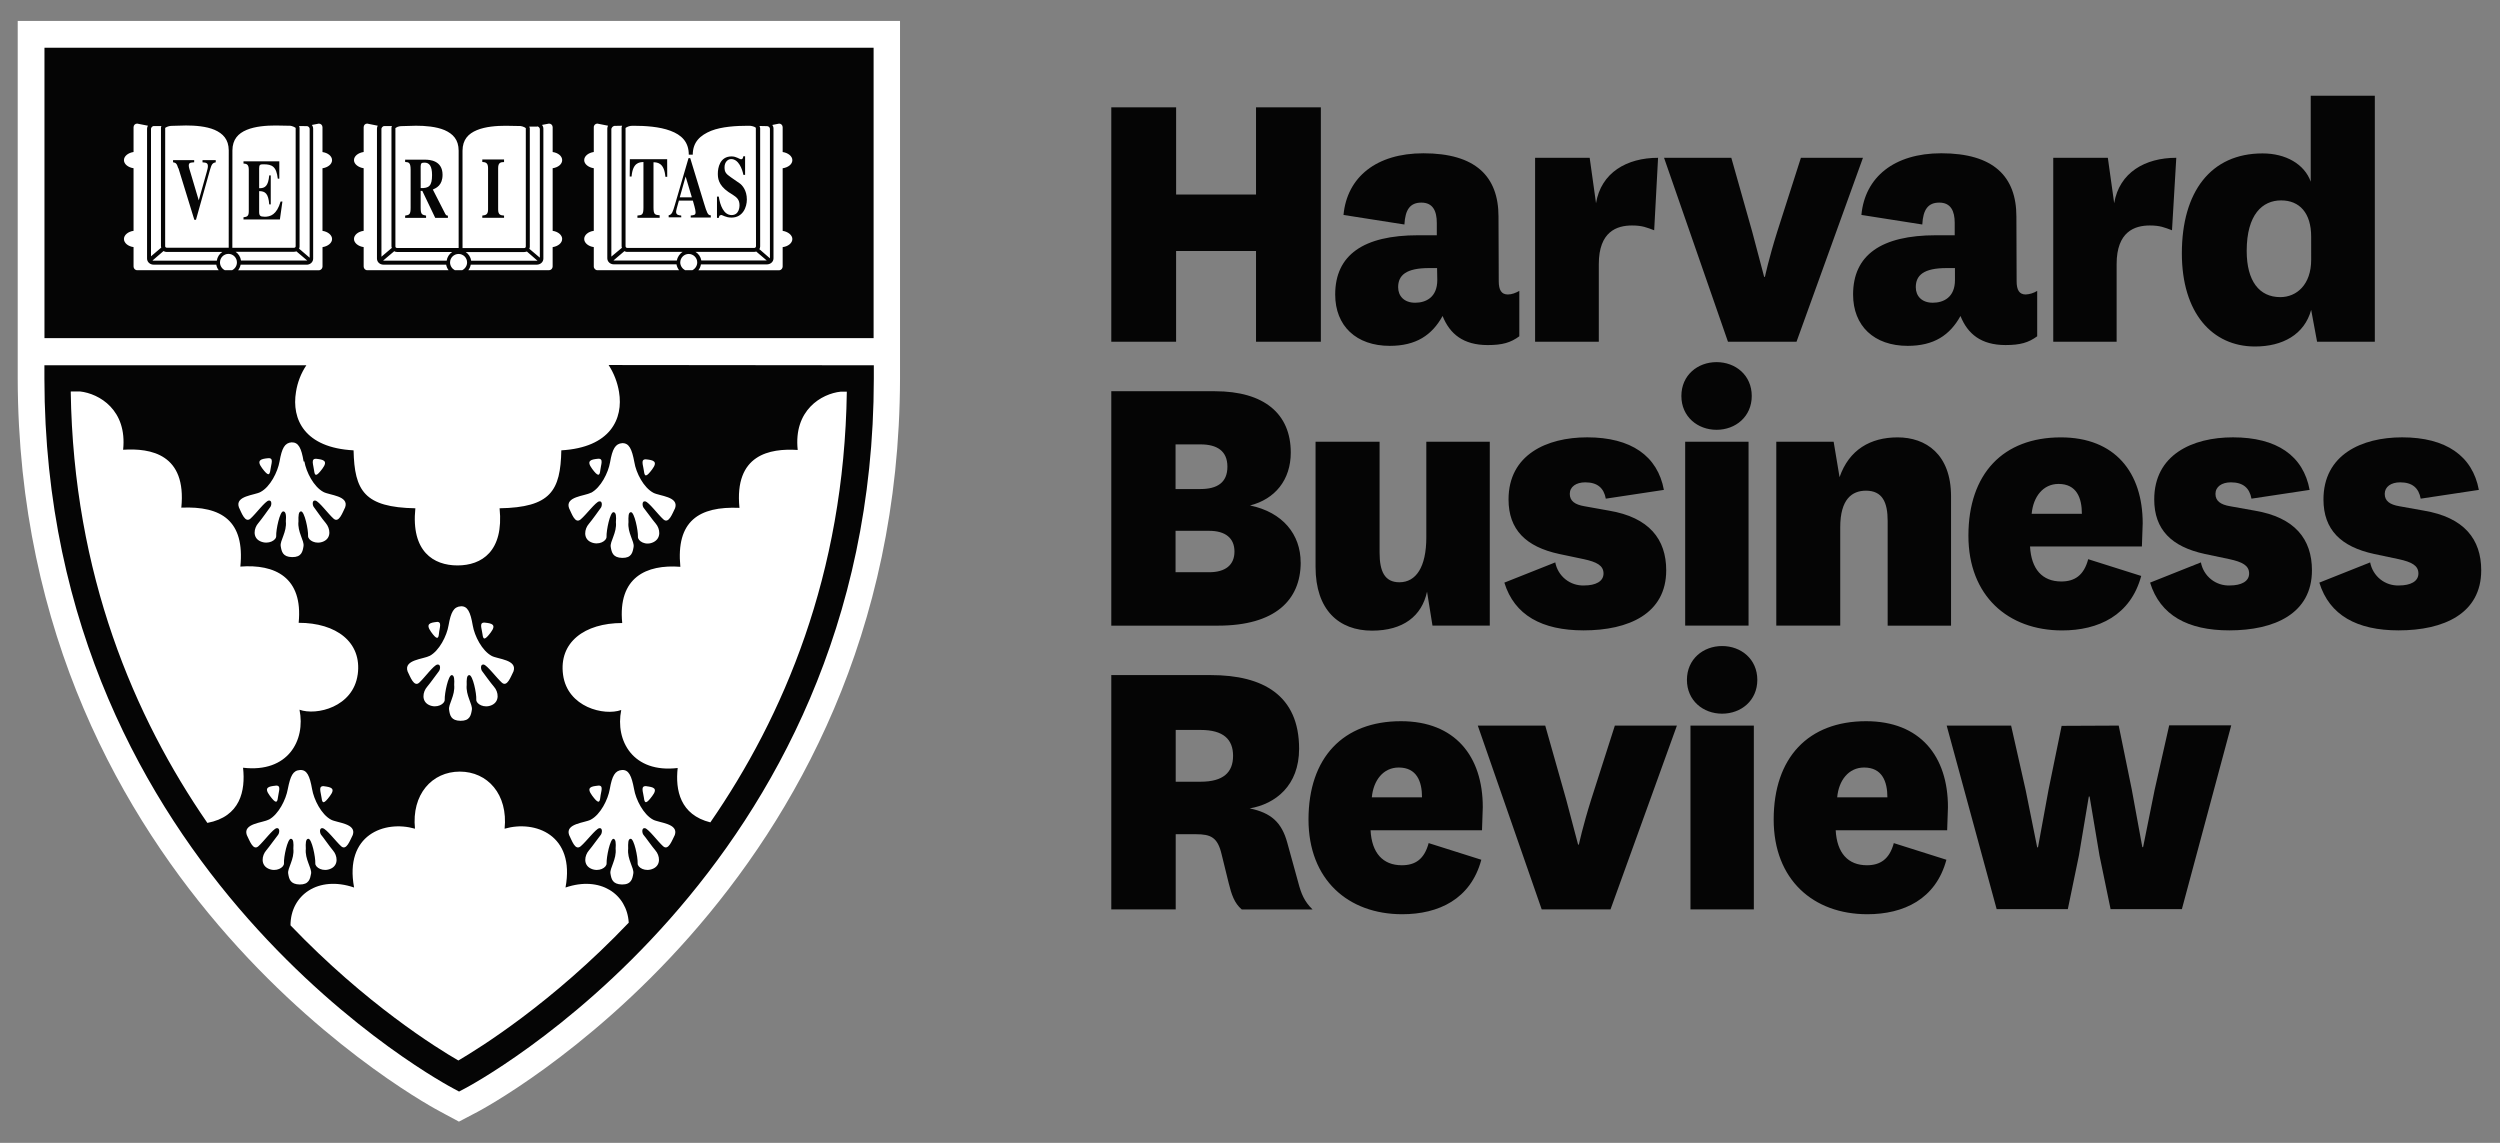<svg width="140" height="64" viewBox="0 0 140 64" fill="none" xmlns="http://www.w3.org/2000/svg">
<rect x="0" y="0" width="140" height="64" fill="#808080" stroke="none"/>
<g clip-path="url(#clip0_767_6174)">
<path d="M25.003 62.437L24.637 62.239C24.493 62.165 1.044 49.864 0.992 21.19V1.171H50.401V21.195C50.346 49.867 26.914 62.169 26.741 62.265L25.7 62.811L25.003 62.437Z" fill="white"/>
<path d="M2.49 2.672V18.937L48.922 18.935V2.672H2.49ZM42.526 7.055L42.961 7.064C43.047 7.067 43.116 7.143 43.116 7.213V14.466L42.525 13.954C42.55 13.909 42.569 13.864 42.569 13.805V7.171C42.562 7.132 42.551 7.103 42.539 7.074L42.526 7.055ZM42.937 14.586H39.273C39.256 14.487 39.219 14.392 39.163 14.309C39.106 14.226 39.033 14.156 38.948 14.104H42.242C42.278 14.106 42.313 14.099 42.344 14.083L42.937 14.586ZM35.031 7.165C35.119 7.102 35.223 7.062 35.331 7.049C35.363 7.049 35.405 7.043 35.442 7.043H35.474C36.14 7.043 36.931 7.092 37.544 7.323C38.158 7.553 38.571 7.937 38.572 8.662H38.794C38.798 7.951 39.211 7.576 39.826 7.323C40.418 7.091 41.231 7.043 41.889 7.043H41.963C41.995 7.043 42.022 7.049 42.051 7.049C42.116 7.059 42.18 7.077 42.241 7.101C42.281 7.122 42.31 7.141 42.327 7.153L42.336 13.787C42.336 13.842 42.291 13.883 42.247 13.883H35.119C35.071 13.883 35.031 13.839 35.031 13.787V7.164V7.165ZM35.119 14.105H38.228C38.059 14.21 37.936 14.403 37.902 14.588H34.393C34.378 14.588 34.37 14.585 34.355 14.585L34.967 14.064C35.014 14.09 35.066 14.108 35.119 14.108V14.105ZM34.251 7.199C34.251 7.144 34.315 7.07 34.402 7.05L34.841 7.041C34.824 7.072 34.813 7.105 34.81 7.14V13.773C34.81 13.809 34.816 13.845 34.828 13.875L34.236 14.37V7.181L34.251 7.199ZM30.077 7.077C30.158 7.077 30.231 7.162 30.231 7.226V14.43L29.642 13.933C29.659 13.896 29.668 13.857 29.669 13.817V7.178C29.661 7.14 29.651 7.116 29.639 7.089L30.075 7.091L30.077 7.077ZM30.101 14.602H26.386C26.372 14.504 26.338 14.409 26.285 14.325C26.233 14.241 26.162 14.169 26.08 14.114H29.358C29.402 14.114 29.447 14.102 29.506 14.085L30.101 14.602ZM25.901 8.438C25.905 7.815 26.229 7.485 26.707 7.287C27.184 7.089 27.804 7.043 28.322 7.043L29.15 7.058C29.219 7.067 29.287 7.087 29.349 7.117C29.385 7.132 29.42 7.156 29.438 7.171L29.445 7.177V13.806C29.445 13.855 29.405 13.891 29.36 13.891H25.902L25.901 8.438ZM22.14 7.175C22.158 7.165 22.21 7.126 22.271 7.101C22.328 7.081 22.389 7.068 22.45 7.064L23.293 7.041C23.804 7.041 24.422 7.086 24.895 7.286C25.364 7.494 25.682 7.815 25.684 8.436V13.888H22.238C22.183 13.888 22.143 13.852 22.143 13.803V7.174L22.14 7.175ZM22.235 14.111H25.323C25.24 14.166 25.169 14.238 25.116 14.322C25.062 14.406 25.028 14.501 25.014 14.599H21.503C21.488 14.599 21.474 14.599 21.456 14.592L22.077 14.068C22.121 14.098 22.174 14.111 22.235 14.111ZM21.36 7.21C21.36 7.162 21.428 7.061 21.515 7.061L21.951 7.059C21.936 7.086 21.926 7.111 21.922 7.149V13.787C21.923 13.819 21.931 13.851 21.944 13.881L21.361 14.376L21.36 7.21ZM16.751 7.061L17.185 7.062C17.267 7.062 17.341 7.147 17.341 7.211V14.433L16.749 13.927C16.764 13.888 16.776 13.846 16.776 13.802V7.164C16.774 7.126 16.764 7.101 16.749 7.074L16.751 7.061ZM17.203 14.588H13.496C13.482 14.489 13.447 14.395 13.395 14.311C13.343 14.227 13.274 14.155 13.193 14.099H16.467C16.511 14.099 16.558 14.092 16.597 14.075L17.203 14.588ZM13.015 8.423C13.02 7.801 13.341 7.47 13.817 7.272C14.293 7.074 14.917 7.028 15.438 7.028L16.26 7.043C16.28 7.043 16.382 7.064 16.459 7.103C16.491 7.116 16.522 7.134 16.549 7.156L16.557 7.162V13.791C16.557 13.84 16.517 13.876 16.465 13.876H13.011L13.015 8.423ZM9.251 7.161C9.268 7.15 9.321 7.111 9.398 7.086C9.456 7.067 9.515 7.054 9.576 7.049L10.416 7.027C10.929 7.027 11.543 7.071 12.016 7.271C12.486 7.479 12.804 7.801 12.81 8.421L12.808 13.873H9.344C9.292 13.873 9.249 13.837 9.249 13.788L9.251 7.161ZM9.344 14.11H12.449C12.28 14.221 12.172 14.396 12.141 14.598H8.604C8.575 14.598 8.556 14.598 8.541 14.588L9.157 14.058C9.206 14.09 9.27 14.11 9.33 14.11H9.344ZM8.456 7.208C8.456 7.161 8.524 7.059 8.609 7.059L9.041 7.058C9.026 7.085 9.02 7.105 9.014 7.147V13.785C9.014 13.811 9.02 13.834 9.029 13.866L8.456 14.354V7.208ZM7.682 15.132C7.566 15.132 7.479 15.036 7.479 14.924V13.837C7.176 13.799 6.941 13.608 6.941 13.383C6.941 13.159 7.177 12.967 7.479 12.927V9.421C7.176 9.377 6.941 9.192 6.941 8.967C6.941 8.743 7.177 8.557 7.479 8.512V7.122C7.479 7.009 7.568 6.921 7.682 6.921L8.285 7.04C8.255 7.085 8.236 7.144 8.235 7.207V14.479C8.236 14.68 8.408 14.821 8.601 14.821H12.112C12.13 14.937 12.178 15.041 12.248 15.131L7.682 15.132ZM12.998 15.132H12.591C12.51 15.092 12.441 15.03 12.393 14.952C12.345 14.875 12.319 14.786 12.319 14.695C12.319 14.568 12.369 14.447 12.458 14.357C12.547 14.267 12.668 14.217 12.793 14.217C12.919 14.217 13.04 14.267 13.129 14.357C13.218 14.447 13.268 14.568 13.268 14.695C13.268 14.888 13.157 15.052 12.996 15.132H12.998ZM18.596 13.385C18.596 13.608 18.362 13.793 18.061 13.839V14.925C18.061 15.034 17.972 15.134 17.858 15.134H13.336C13.405 15.041 13.452 14.935 13.475 14.823H17.178C17.366 14.823 17.537 14.681 17.537 14.48V7.208C17.537 7.125 17.508 7.053 17.463 6.997L17.857 6.922C17.971 6.922 18.059 7.012 18.059 7.123V8.515C18.362 8.56 18.595 8.741 18.595 8.969C18.595 9.197 18.361 9.378 18.059 9.423V12.928C18.364 12.973 18.596 13.163 18.596 13.385ZM20.563 15.132C20.452 15.132 20.365 15.036 20.365 14.924V13.837C20.069 13.799 19.823 13.608 19.823 13.383C19.823 13.159 20.054 12.967 20.365 12.927V9.421C20.069 9.377 19.823 9.192 19.823 8.967C19.823 8.743 20.054 8.557 20.365 8.512V7.122C20.365 7.009 20.45 6.921 20.563 6.921L21.154 7.04C21.125 7.088 21.11 7.144 21.11 7.207V14.479C21.11 14.68 21.278 14.821 21.472 14.821H24.984C25.005 14.934 25.051 15.04 25.12 15.131L20.563 15.132ZM25.882 15.132H25.472C25.318 15.052 25.203 14.89 25.203 14.695C25.203 14.436 25.417 14.221 25.682 14.221C25.807 14.221 25.928 14.271 26.017 14.359C26.106 14.448 26.156 14.569 26.157 14.695C26.158 14.888 26.041 15.052 25.882 15.132ZM31.48 13.385C31.48 13.608 31.252 13.793 30.948 13.839V14.925C30.947 14.98 30.926 15.032 30.888 15.071C30.85 15.109 30.798 15.132 30.744 15.132H26.226C26.294 15.04 26.34 14.934 26.362 14.821H30.062C30.254 14.821 30.429 14.68 30.429 14.479V7.207C30.429 7.123 30.399 7.052 30.352 6.995L30.745 6.921C30.861 6.921 30.949 7.01 30.949 7.122V8.513C31.254 8.558 31.482 8.74 31.482 8.967C31.482 9.195 31.254 9.377 30.949 9.421V12.927C31.254 12.971 31.482 13.162 31.482 13.383L31.48 13.385ZM33.451 15.132C33.348 15.132 33.252 15.036 33.252 14.924V13.837C32.956 13.799 32.715 13.608 32.715 13.383C32.715 13.159 32.944 12.967 33.252 12.927V9.421C32.956 9.377 32.715 9.192 32.715 8.967C32.715 8.743 32.944 8.557 33.252 8.512V7.122C33.252 7.009 33.345 6.921 33.451 6.921L34.05 7.04C34.025 7.088 34.011 7.141 34.009 7.195V14.467C34.013 14.663 34.18 14.803 34.373 14.803H37.883C37.904 14.925 37.957 15.033 38.026 15.131L33.451 15.132ZM38.772 15.132H38.365C38.217 15.052 38.094 14.89 38.094 14.695C38.095 14.569 38.145 14.45 38.233 14.361C38.321 14.272 38.44 14.222 38.565 14.221C38.831 14.221 39.045 14.436 39.045 14.695C39.045 14.888 38.928 15.052 38.772 15.132ZM44.372 13.385C44.372 13.608 44.139 13.802 43.829 13.839V14.925C43.829 15.034 43.743 15.134 43.632 15.134H39.11C39.184 15.038 39.233 14.926 39.252 14.806H42.946C43.141 14.806 43.316 14.666 43.316 14.464V7.196C43.316 7.119 43.289 7.053 43.251 6.997L43.632 6.922C43.743 6.922 43.829 7.012 43.829 7.123V8.513C44.125 8.558 44.372 8.74 44.372 8.969C44.372 9.198 44.139 9.378 43.829 9.423V12.928C44.125 12.973 44.372 13.163 44.372 13.385ZM14.803 12.135C14.575 12.135 14.512 12.078 14.512 11.867V10.703C14.855 10.703 15.032 10.844 15.077 11.447H15.162V9.823H15.077C15.021 10.419 14.846 10.547 14.512 10.541V9.424C14.512 9.216 14.571 9.201 14.763 9.201C15.232 9.201 15.479 9.32 15.556 10.005H15.642V9.034H13.636V9.158C13.784 9.173 13.932 9.18 13.932 9.5V11.833C13.932 12.121 13.824 12.141 13.636 12.167V12.29H15.674L15.815 11.285H15.714C15.495 12.029 15.146 12.139 14.802 12.139L14.803 12.135ZM40.367 12.037C40.475 12.037 40.629 12.185 40.963 12.185C41.599 12.185 41.824 11.602 41.824 11.173C41.824 10.652 41.562 10.373 41.439 10.28L40.934 9.93C40.638 9.729 40.574 9.624 40.574 9.365C40.574 9.067 40.767 8.908 40.944 8.908C41.358 8.908 41.565 9.459 41.63 9.793H41.725V8.752H41.626C41.605 8.848 41.589 8.92 41.507 8.92C41.41 8.92 41.246 8.759 40.968 8.759C40.305 8.759 40.199 9.414 40.199 9.712C40.199 9.935 40.199 10.346 40.795 10.754L41.028 10.902C41.25 11.048 41.413 11.166 41.413 11.498C41.413 11.568 41.402 12.044 40.969 12.044C40.526 12.044 40.323 11.493 40.252 11.011H40.151V12.202H40.252C40.27 12.123 40.282 12.053 40.355 12.053L40.367 12.037ZM9.994 9.424L10.882 12.307H10.975L11.767 9.485C11.849 9.217 11.892 9.121 12.081 9.091V8.969H11.341V9.091C11.541 9.106 11.642 9.121 11.642 9.308C11.642 9.407 11.603 9.532 11.574 9.643L11.13 11.221L10.679 9.703C10.646 9.584 10.571 9.378 10.571 9.286C10.571 9.107 10.654 9.107 10.874 9.088V8.966H9.691V9.088C9.839 9.118 9.894 9.133 9.982 9.421L9.994 9.424ZM23.86 12.074C23.636 12.029 23.557 12.014 23.557 11.633V10.69H23.65L24.372 12.199H25.082V12.074C25.037 12.074 24.986 12.072 24.938 11.984L24.239 10.615C24.425 10.529 24.783 10.383 24.783 9.788C24.783 8.979 24.05 8.942 23.807 8.942H22.688V9.07C22.886 9.085 22.995 9.094 22.995 9.505V11.633C22.995 12.02 22.921 12.035 22.688 12.074V12.199H23.86V12.074ZM23.557 9.311C23.572 9.158 23.581 9.107 23.776 9.107C24.052 9.107 24.195 9.316 24.195 9.801C24.195 10.422 24.017 10.545 23.559 10.533L23.557 9.311ZM36.033 9.1V11.63C36.033 12.032 35.953 12.047 35.696 12.071V12.196H36.941V12.056C36.679 12.032 36.596 12.022 36.596 11.615V9.085C36.836 9.095 37.195 9.13 37.262 9.899H37.365L37.361 8.917H35.272L35.264 9.887H35.368C35.433 9.113 35.788 9.084 36.033 9.073V9.1ZM38.148 12.069C38.029 12.059 37.861 12.045 37.861 11.864C37.861 11.782 37.92 11.584 38.019 11.234H38.8C38.844 11.389 38.952 11.748 38.952 11.879C38.952 12.038 38.893 12.045 38.68 12.069V12.182H39.804V12.056C39.638 12.066 39.582 11.898 39.425 11.386L38.653 8.856H38.557L37.788 11.49C37.68 11.853 37.633 12.019 37.445 12.056V12.169H38.151L38.148 12.069ZM38.395 9.886L38.744 11.051H38.066L38.395 9.886ZM27.009 9.07C27.156 9.081 27.331 9.091 27.331 9.404V11.73C27.331 12.027 27.195 12.048 27.009 12.072V12.197H28.227V12.072C28.035 12.057 27.896 12.038 27.896 11.73V9.408C27.896 9.087 28.061 9.081 28.227 9.075V8.93H27.009V9.07ZM34.083 20.441C34.378 20.897 34.576 21.408 34.665 21.945C34.917 23.458 34.183 25.058 31.434 25.219C31.39 27.487 30.835 28.415 27.977 28.464C28.224 30.878 26.971 31.664 25.621 31.664C24.271 31.664 23.012 30.879 23.26 28.464C20.402 28.412 19.85 27.484 19.8 25.219C17.049 25.075 16.32 23.475 16.576 21.945C16.659 21.406 16.866 20.883 17.156 20.456H2.487V21.206C2.512 48.967 25.295 60.904 25.363 60.941L25.707 61.127L26.058 60.941C26.126 60.904 48.911 48.953 48.934 21.206V20.456L34.083 20.441ZM15.052 45.901C15.599 45.613 16.017 44.766 16.116 44.19C16.264 43.446 16.403 43.148 16.796 43.121C17.19 43.094 17.344 43.446 17.477 44.19C17.574 44.766 17.991 45.611 18.538 45.901C18.878 46.083 19.979 46.11 19.755 46.759C19.603 47.053 19.401 47.658 19.105 47.39C18.809 47.122 18.288 46.422 18.07 46.378C17.872 46.343 17.9 46.646 17.984 46.75C18.099 46.881 18.447 47.39 18.645 47.623C18.896 47.909 18.973 48.435 18.534 48.642C18.095 48.848 17.647 48.585 17.657 48.348C17.672 47.991 17.46 46.971 17.268 46.971C17.116 46.971 17.11 47.239 17.126 47.525C17.067 48.127 17.466 48.607 17.422 48.917C17.367 49.218 17.304 49.538 16.78 49.532C16.254 49.517 16.189 49.234 16.138 48.917C16.09 48.619 16.493 48.125 16.428 47.525C16.446 47.238 16.44 46.971 16.288 46.971C16.101 46.971 15.88 47.993 15.903 48.348C15.912 48.586 15.46 48.85 15.022 48.642C14.584 48.433 14.661 47.908 14.908 47.623C15.108 47.388 15.46 46.882 15.573 46.75C15.655 46.646 15.689 46.343 15.488 46.378C15.285 46.422 14.772 47.119 14.47 47.39C14.169 47.661 13.971 47.053 13.82 46.759C13.598 46.111 14.695 46.083 15.037 45.901H15.052ZM15.427 43.996C15.778 43.956 15.602 44.324 15.565 44.651C15.528 44.979 15.44 45.008 15.102 44.55C14.763 44.092 15.047 44.039 15.427 43.999V43.996ZM18.148 44.029C18.525 44.08 18.813 44.133 18.473 44.58C18.133 45.038 18.047 45.002 18.009 44.684C17.971 44.365 17.795 43.993 18.148 44.026V44.029ZM34.355 46.971C34.167 46.971 33.956 47.993 33.97 48.348C33.979 48.586 33.533 48.85 33.09 48.642C32.648 48.433 32.731 47.908 32.98 47.623C33.181 47.388 33.534 46.882 33.645 46.75C33.725 46.646 33.756 46.343 33.556 46.378C33.357 46.422 32.839 47.119 32.521 47.39C32.203 47.661 32.023 47.053 31.87 46.759C31.643 46.113 32.746 46.083 33.083 45.901C33.63 45.613 34.049 44.766 34.148 44.19C34.276 43.446 34.444 43.148 34.828 43.121C35.212 43.094 35.369 43.446 35.508 44.19C35.604 44.766 36.026 45.611 36.573 45.901C36.913 46.083 38.012 46.11 37.79 46.759C37.635 47.053 37.435 47.658 37.135 47.39C36.835 47.122 36.322 46.422 36.119 46.378C35.922 46.343 35.95 46.646 36.033 46.75C36.151 46.881 36.5 47.39 36.702 47.623C36.953 47.909 37.027 48.435 36.583 48.642C36.14 48.848 35.696 48.585 35.708 48.348C35.723 47.991 35.508 46.971 35.319 46.971C35.165 46.971 35.171 47.239 35.178 47.525C35.113 48.127 35.519 48.607 35.465 48.917C35.416 49.218 35.351 49.538 34.83 49.532C34.3 49.517 34.238 49.234 34.185 48.917C34.135 48.619 34.537 48.125 34.475 47.525C34.495 47.238 34.492 46.971 34.334 46.971H34.355ZM33.478 43.995C33.833 43.955 33.651 44.322 33.618 44.65C33.586 44.977 33.491 45.007 33.156 44.548C32.82 44.09 33.102 44.038 33.481 43.998L33.478 43.995ZM36.199 44.028C36.58 44.078 36.86 44.132 36.524 44.578C36.187 45.037 36.098 45.001 36.061 44.682C36.024 44.364 35.842 43.992 36.197 44.025L36.199 44.028ZM36.524 26.28C36.187 26.736 36.098 26.703 36.061 26.38C36.024 26.057 35.842 25.691 36.197 25.725C36.577 25.767 36.86 25.829 36.524 26.28ZM33.475 25.691C33.83 25.652 33.648 26.023 33.615 26.341C33.583 26.66 33.488 26.703 33.153 26.246C32.817 25.789 33.099 25.73 33.478 25.691H33.475ZM33.099 27.596C33.647 27.307 34.065 26.469 34.164 25.887C34.293 25.139 34.46 24.845 34.844 24.816C35.229 24.808 35.386 25.14 35.525 25.887C35.621 26.483 36.042 27.306 36.589 27.596C36.929 27.78 38.028 27.804 37.806 28.455C37.651 28.758 37.451 29.354 37.151 29.086C36.851 28.818 36.338 28.118 36.135 28.077C35.933 28.035 35.967 28.354 36.049 28.444C36.168 28.583 36.517 29.084 36.718 29.317C36.969 29.604 37.043 30.135 36.599 30.358C36.156 30.582 35.712 30.299 35.724 30.061C35.739 29.703 35.525 28.682 35.335 28.682C35.181 28.682 35.187 28.944 35.195 29.239C35.13 29.839 35.535 30.317 35.482 30.628C35.428 30.939 35.368 31.25 34.846 31.242C34.316 31.23 34.254 30.936 34.201 30.628C34.148 30.32 34.553 29.839 34.491 29.239C34.514 28.944 34.51 28.682 34.35 28.682C34.163 28.682 33.951 29.705 33.966 30.061C33.975 30.294 33.528 30.562 33.086 30.358C32.644 30.154 32.727 29.619 32.975 29.337C33.176 29.099 33.53 28.598 33.641 28.444C33.72 28.355 33.752 28.038 33.552 28.077C33.352 28.115 32.835 28.815 32.517 29.086C32.199 29.357 32.018 28.758 31.866 28.455C31.638 27.803 32.742 27.782 33.079 27.596H33.099ZM34.844 34.889C34.593 32.329 36.196 31.594 38.1 31.741C37.849 29.181 39.136 28.343 41.41 28.44C41.108 25.444 43.116 25.098 44.672 25.198C44.431 22.966 46.01 22.046 47.082 21.933H47.422C47.274 32.202 43.864 40.135 39.78 46.053C38.086 45.63 37.813 44.249 37.95 43.008C35.446 43.306 34.442 41.482 34.789 39.76C33.837 40.103 31.78 39.611 31.532 37.79C31.284 35.968 32.737 34.889 34.844 34.889ZM27.155 34.868C27.533 34.907 27.82 34.965 27.483 35.416C27.146 35.867 27.057 35.837 27.02 35.516C26.983 35.194 26.802 34.828 27.168 34.868H27.155ZM24.434 34.828C24.782 34.788 24.607 35.161 24.582 35.477C24.557 35.792 24.459 35.837 24.138 35.383C23.817 34.929 24.084 34.87 24.467 34.828H24.434ZM24.057 36.733C24.601 36.444 25.023 35.602 25.119 35.021C25.249 34.28 25.41 33.98 25.799 33.953C26.188 33.926 26.346 34.28 26.473 35.021C26.574 35.617 26.994 36.443 27.538 36.733C27.881 36.915 28.981 36.941 28.756 37.596C28.601 37.898 28.401 38.497 28.103 38.227C27.804 37.958 27.285 37.257 27.09 37.215C26.886 37.179 26.917 37.483 27.001 37.587C27.113 37.736 27.464 38.227 27.666 38.461C27.918 38.748 27.989 39.271 27.551 39.481C27.113 39.69 26.661 39.421 26.671 39.183C26.694 38.823 26.472 37.806 26.282 37.806C26.132 37.806 26.127 38.065 26.135 38.352C26.075 38.948 26.475 39.442 26.424 39.751C26.374 40.061 26.309 40.372 25.786 40.365C25.262 40.357 25.194 40.067 25.15 39.751C25.095 39.443 25.494 38.963 25.434 38.352C25.451 38.067 25.444 37.806 25.296 37.806C25.104 37.806 24.891 38.823 24.904 39.183C24.919 39.418 24.468 39.686 24.029 39.481C23.59 39.275 23.667 38.748 23.918 38.461C24.118 38.229 24.468 37.721 24.579 37.587C24.662 37.483 24.694 37.181 24.49 37.215C24.286 37.249 23.776 37.953 23.479 38.227C23.182 38.501 22.976 37.9 22.824 37.596C22.599 36.941 23.711 36.915 24.041 36.733H24.057ZM23.239 46.407C23.041 44.481 24.195 43.21 25.749 43.21C27.303 43.21 28.455 44.481 28.258 46.407C29.963 45.916 32.218 46.744 31.669 49.701C33.615 49.037 35.115 50.063 35.209 51.67C30.899 56.191 26.84 58.695 25.669 59.388C24.48 58.703 20.498 56.235 16.268 51.819C16.268 50.125 17.821 49.014 19.829 49.701C19.278 46.744 21.537 45.918 23.239 46.407ZM20.03 37.775C19.779 39.594 17.724 40.088 16.773 39.745C17.119 41.468 16.122 43.288 13.611 42.993C13.753 44.279 13.463 45.732 11.612 46.083C7.526 40.159 4.115 32.191 3.961 21.927C3.976 21.927 3.991 21.921 4.005 21.921H4.479C5.555 22.04 7.129 22.954 6.895 25.186C8.448 25.087 10.454 25.432 10.154 28.428C12.411 28.331 13.715 29.168 13.46 31.729C15.383 31.58 16.98 32.317 16.725 34.877C18.828 34.876 20.282 35.959 20.032 37.776L20.03 37.775ZM15.143 26.31C15.099 26.634 15.016 26.672 14.676 26.215C14.336 25.758 14.629 25.698 15.006 25.66C15.361 25.621 15.18 25.99 15.143 26.31ZM17.727 25.694C18.104 25.738 18.389 25.798 18.052 26.249C17.715 26.7 17.628 26.672 17.589 26.349C17.551 26.026 17.382 25.661 17.727 25.694ZM17.046 25.843C17.15 26.438 17.567 27.261 18.114 27.551C18.454 27.736 19.557 27.76 19.329 28.41C19.177 28.714 18.977 29.314 18.676 29.041C18.374 28.769 17.863 28.074 17.663 28.032C17.463 27.99 17.494 28.309 17.579 28.4C17.69 28.538 18.022 29.04 18.244 29.293C18.492 29.59 18.569 30.107 18.132 30.314C17.694 30.521 17.244 30.254 17.252 30.016C17.27 29.659 17.051 28.638 16.861 28.638C16.714 28.638 16.706 28.9 16.714 29.194C16.649 29.794 17.046 30.272 16.997 30.583C16.949 30.894 16.884 31.205 16.359 31.198C15.834 31.19 15.77 30.891 15.72 30.583C15.67 30.275 16.072 29.794 16.007 29.194C16.03 28.9 16.022 28.638 15.859 28.638C15.671 28.638 15.452 29.66 15.467 30.016C15.482 30.25 15.032 30.518 14.58 30.314C14.127 30.11 14.215 29.574 14.467 29.293C14.666 29.055 15.019 28.553 15.13 28.4C15.214 28.31 15.244 27.993 15.044 28.032C14.845 28.071 14.33 28.77 14.028 29.041C13.727 29.312 13.525 28.714 13.378 28.41C13.15 27.758 14.265 27.737 14.59 27.551C15.137 27.262 15.551 26.425 15.655 25.843C15.784 25.094 15.945 24.801 16.329 24.771C16.721 24.764 16.876 25.095 17.003 25.843H17.046ZM72.839 31.494C72.839 33.61 71.398 35.036 68.21 35.036H62.232V21.909H68.033C70.801 21.909 72.283 23.178 72.283 25.341C72.283 26.88 71.398 27.95 70.002 28.306C71.84 28.685 72.836 29.934 72.836 31.494H72.839ZM65.831 27.386H67.227C68.158 27.386 68.735 27.029 68.735 26.136C68.735 25.243 68.144 24.886 67.227 24.886H65.831V27.386ZM65.831 32.045H67.713C68.62 32.045 69.13 31.643 69.13 30.887C69.13 30.131 68.62 29.726 67.713 29.726H65.831V32.045ZM79.914 33.134C79.624 34.495 78.583 35.316 76.836 35.316C74.975 35.316 73.671 34.158 73.671 31.744V24.737H77.257V30.958C77.257 32 77.544 32.607 78.366 32.607C79.298 32.607 79.874 31.759 79.874 30.089V24.737H83.428V35.033H80.219L79.914 33.134ZM87.095 31.494C87.166 31.868 87.368 32.205 87.665 32.442C87.962 32.679 88.333 32.801 88.711 32.786C89.353 32.786 89.797 32.563 89.797 32.116C89.797 31.67 89.421 31.47 88.688 31.312L87.312 31.022C85.452 30.62 84.478 29.662 84.478 27.968C84.478 25.472 86.604 24.491 88.884 24.491C91.342 24.491 92.825 25.533 93.178 27.434L89.925 27.925C89.814 27.329 89.461 27.011 88.772 27.011C88.263 27.011 87.908 27.257 87.908 27.657C87.908 28.057 88.195 28.258 88.727 28.349L90.1 28.595C92.358 28.974 93.308 30.199 93.308 31.938C93.308 34.367 91.206 35.301 88.68 35.301C86.356 35.301 84.806 34.456 84.244 32.627L87.095 31.494ZM96.127 20.279C97.192 20.279 98.098 21.014 98.098 22.174C98.098 23.333 97.19 24.069 96.127 24.069C95.064 24.069 94.157 23.333 94.157 22.174C94.157 21.014 95.065 20.279 96.127 20.279ZM97.919 24.737V35.033H94.37V24.737H97.919ZM103.015 26.722C103.547 25.183 104.742 24.493 106.268 24.493C107.84 24.493 109.258 25.43 109.258 27.792V35.036H105.709V29.172C105.709 28.124 105.413 27.478 104.492 27.478C103.717 27.478 103.053 27.947 103.053 29.529V35.033H99.472V24.737H102.684L103.015 26.722ZM116.94 31.315L119.908 32.253C119.316 34.459 117.515 35.304 115.478 35.304C112.446 35.304 110.231 33.366 110.231 30C110.231 26.523 112.179 24.493 115.407 24.493C118.438 24.493 119.991 26.454 119.991 29.308L119.946 30.602H113.682C113.75 31.873 114.369 32.563 115.433 32.563C116.173 32.563 116.696 32.229 116.939 31.317L116.94 31.315ZM116.585 28.773C116.585 27.88 116.289 27.1 115.278 27.1C114.414 27.1 113.861 27.815 113.773 28.773H116.585Z" fill="#050505"/>
<path d="M123.25 31.494C123.321 31.868 123.523 32.205 123.82 32.442C124.116 32.679 124.488 32.801 124.866 32.786C125.508 32.786 125.951 32.563 125.951 32.116C125.951 31.67 125.576 31.47 124.845 31.312L123.47 31.022C121.61 30.62 120.637 29.662 120.637 27.968C120.637 25.472 122.762 24.491 125.044 24.491C127.503 24.491 128.986 25.518 129.339 27.434L126.083 27.925C125.972 27.329 125.619 27.011 124.93 27.011C124.421 27.011 124.066 27.257 124.066 27.657C124.066 28.057 124.353 28.258 124.885 28.349L126.261 28.595C128.519 28.974 129.469 30.199 129.469 31.938C129.469 34.367 127.365 35.301 124.841 35.301C122.516 35.301 120.967 34.456 120.405 32.627L123.25 31.494Z" fill="#050505"/>
<path d="M132.728 31.494C132.8 31.868 133.002 32.205 133.298 32.442C133.595 32.679 133.966 32.801 134.345 32.786C134.986 32.786 135.431 32.563 135.431 32.116C135.431 31.67 135.054 31.47 134.322 31.312L132.95 31.022C131.09 30.62 130.114 29.662 130.114 27.968C130.114 25.472 132.24 24.491 134.521 24.491C136.978 24.491 138.461 25.533 138.816 27.434L135.559 27.925C135.449 27.329 135.094 27.011 134.408 27.011C133.899 27.011 133.545 27.257 133.545 27.657C133.545 28.057 133.831 28.258 134.364 28.349L135.736 28.595C137.996 28.974 138.948 30.199 138.948 31.938C138.948 34.367 136.844 35.301 134.319 35.301C131.995 35.301 130.445 34.456 129.883 32.627L132.728 31.494ZM69.537 50.929C69.118 50.572 68.963 50.081 68.808 49.459L68.408 47.832C68.186 46.894 67.811 46.716 66.968 46.716H65.84V50.928H62.232V37.805H67.811C70.733 37.805 72.75 38.94 72.75 41.928C72.75 44.001 71.419 45.026 69.982 45.27C71.177 45.516 71.775 46.049 72.086 47.187L72.707 49.438C72.862 50.033 73.038 50.48 73.505 50.932L69.537 50.929ZM65.84 43.776H67.236C68.497 43.776 69.052 43.261 69.052 42.326C69.052 41.392 68.497 40.877 67.236 40.877H65.84V43.776ZM79.988 47.208L82.954 48.146C82.363 50.353 80.562 51.197 78.526 51.197C75.491 51.197 73.276 49.258 73.276 45.894C73.276 42.417 75.225 40.387 78.452 40.387C81.483 40.387 83.036 42.349 83.036 45.2L82.992 46.495H76.751C76.818 47.763 77.437 48.454 78.501 48.454C79.252 48.454 79.762 48.122 80.006 47.208H79.988ZM79.633 44.651C79.633 43.761 79.338 42.981 78.328 42.981C77.464 42.981 76.911 43.696 76.822 44.651H79.633ZM82.756 40.633H86.533L87.707 44.778L88.373 47.297H88.417C88.417 47.297 88.639 46.256 89.105 44.778L90.432 40.633H93.907L90.188 50.928H86.336L82.756 40.633ZM96.438 36.178C97.502 36.178 98.41 36.913 98.41 38.073C98.41 39.232 97.501 39.966 96.438 39.966C95.374 39.966 94.468 39.232 94.468 38.073C94.468 36.913 95.376 36.178 96.438 36.178ZM98.215 40.633V50.928H94.666V40.633H98.215ZM106.033 47.208L108.999 48.146C108.408 50.353 106.608 51.197 104.572 51.197C101.541 51.197 99.326 49.258 99.326 45.894C99.326 42.417 101.274 40.387 104.501 40.387C107.532 40.387 109.085 42.349 109.085 45.2L109.041 46.495H102.799C102.866 47.763 103.484 48.454 104.547 48.454C105.286 48.454 105.811 48.122 106.055 47.208H106.033ZM105.694 44.651C105.694 43.761 105.399 42.981 104.389 42.981C103.524 42.981 102.969 43.696 102.883 44.651H105.694ZM118.648 40.633L119.378 44.205L119.97 47.438H120.014L120.656 44.249L121.475 40.618H124.95L122.185 50.913H118.193L117.571 47.903L117.017 44.605H116.973L116.42 47.903L115.798 50.913H111.813L109.014 40.633H112.622L113.441 44.264L114.083 47.452H114.127L114.719 44.22L115.451 40.648L118.648 40.633ZM83.93 15.747C83.93 16.238 84.078 16.491 84.441 16.491C84.662 16.491 84.884 16.402 85.082 16.29V18.832C84.594 19.19 84.132 19.324 83.311 19.324C81.939 19.324 81.186 18.698 80.785 17.695C80.194 18.767 79.301 19.368 77.828 19.368C75.947 19.368 74.771 18.252 74.771 16.493C74.771 14.285 76.343 13.174 79.42 13.174H80.461V12.483C80.461 11.813 80.24 11.346 79.598 11.346C78.977 11.346 78.691 11.726 78.647 12.572L75.236 12.037C75.435 9.919 77.075 8.584 79.709 8.584C82.632 8.584 83.916 9.878 83.916 12.129L83.93 15.747ZM80.476 15.012H80.027C78.74 15.012 78.296 15.414 78.296 16.083C78.296 16.575 78.628 16.953 79.249 16.953C79.846 16.953 80.488 16.655 80.488 15.683L80.476 15.012ZM92.634 12.895C92.213 12.739 91.969 12.627 91.392 12.627C90.549 12.627 89.533 12.961 89.533 14.79V19.136H85.965V8.837H89.022L89.377 11.379C89.663 9.661 91.104 8.837 92.852 8.837L92.634 12.895Z" fill="#050505"/>
<path d="M93.187 8.838H96.954L98.126 12.985L98.792 15.503H98.836C98.836 15.503 99.058 14.461 99.522 12.985L100.85 8.838H104.325L100.605 19.137H96.766L93.187 8.838ZM112.931 15.747C112.931 16.238 113.079 16.491 113.441 16.491C113.669 16.479 113.889 16.41 114.083 16.29V18.832C113.595 19.189 113.131 19.323 112.312 19.323C110.939 19.323 110.187 18.698 109.787 17.695C109.196 18.767 108.304 19.368 106.83 19.368C104.948 19.368 103.773 18.252 103.773 16.493C103.773 14.285 105.344 13.174 108.423 13.174H109.464V12.483C109.464 11.813 109.242 11.346 108.6 11.346C107.979 11.346 107.692 11.725 107.648 12.572L104.238 12.036C104.436 9.918 106.076 8.583 108.711 8.583C111.634 8.583 112.918 9.878 112.918 12.129L112.931 15.747ZM109.477 15.012H109.01C107.726 15.012 107.284 15.414 107.284 16.083C107.284 16.575 107.615 16.953 108.236 16.953C108.835 16.953 109.478 16.655 109.478 15.683L109.477 15.012ZM121.632 12.895C121.211 12.739 120.97 12.627 120.39 12.627C119.55 12.627 118.531 12.961 118.531 14.79V19.136H114.982V8.836H118.039L118.394 11.379C118.682 9.661 120.124 8.836 121.872 8.836L121.632 12.895ZM129.401 5.361H132.99V19.136H129.756L129.425 17.353C129.048 18.734 127.828 19.404 126.28 19.404C123.889 19.404 122.184 17.532 122.184 14.187C122.184 10.734 123.81 8.591 126.701 8.591C128.01 8.591 129.048 9.192 129.401 10.173V5.361ZM129.425 13.249C129.425 11.935 128.782 11.222 127.742 11.222C126.703 11.222 125.815 12.002 125.815 14.053C125.815 15.747 126.525 16.639 127.696 16.639C128.606 16.639 129.426 15.948 129.426 14.544L129.425 13.249ZM62.232 19.137V6.01H65.863V10.892H70.337V6.01H73.968V19.137H70.337V14.055H65.861V19.137H62.232Z" fill="#050505"/>
</g>
<defs>
<clipPath id="clip0_767_6174">
<rect width="139" height="64" fill="white" transform="translate(0.471)"/>
</clipPath>
</defs>
</svg>
